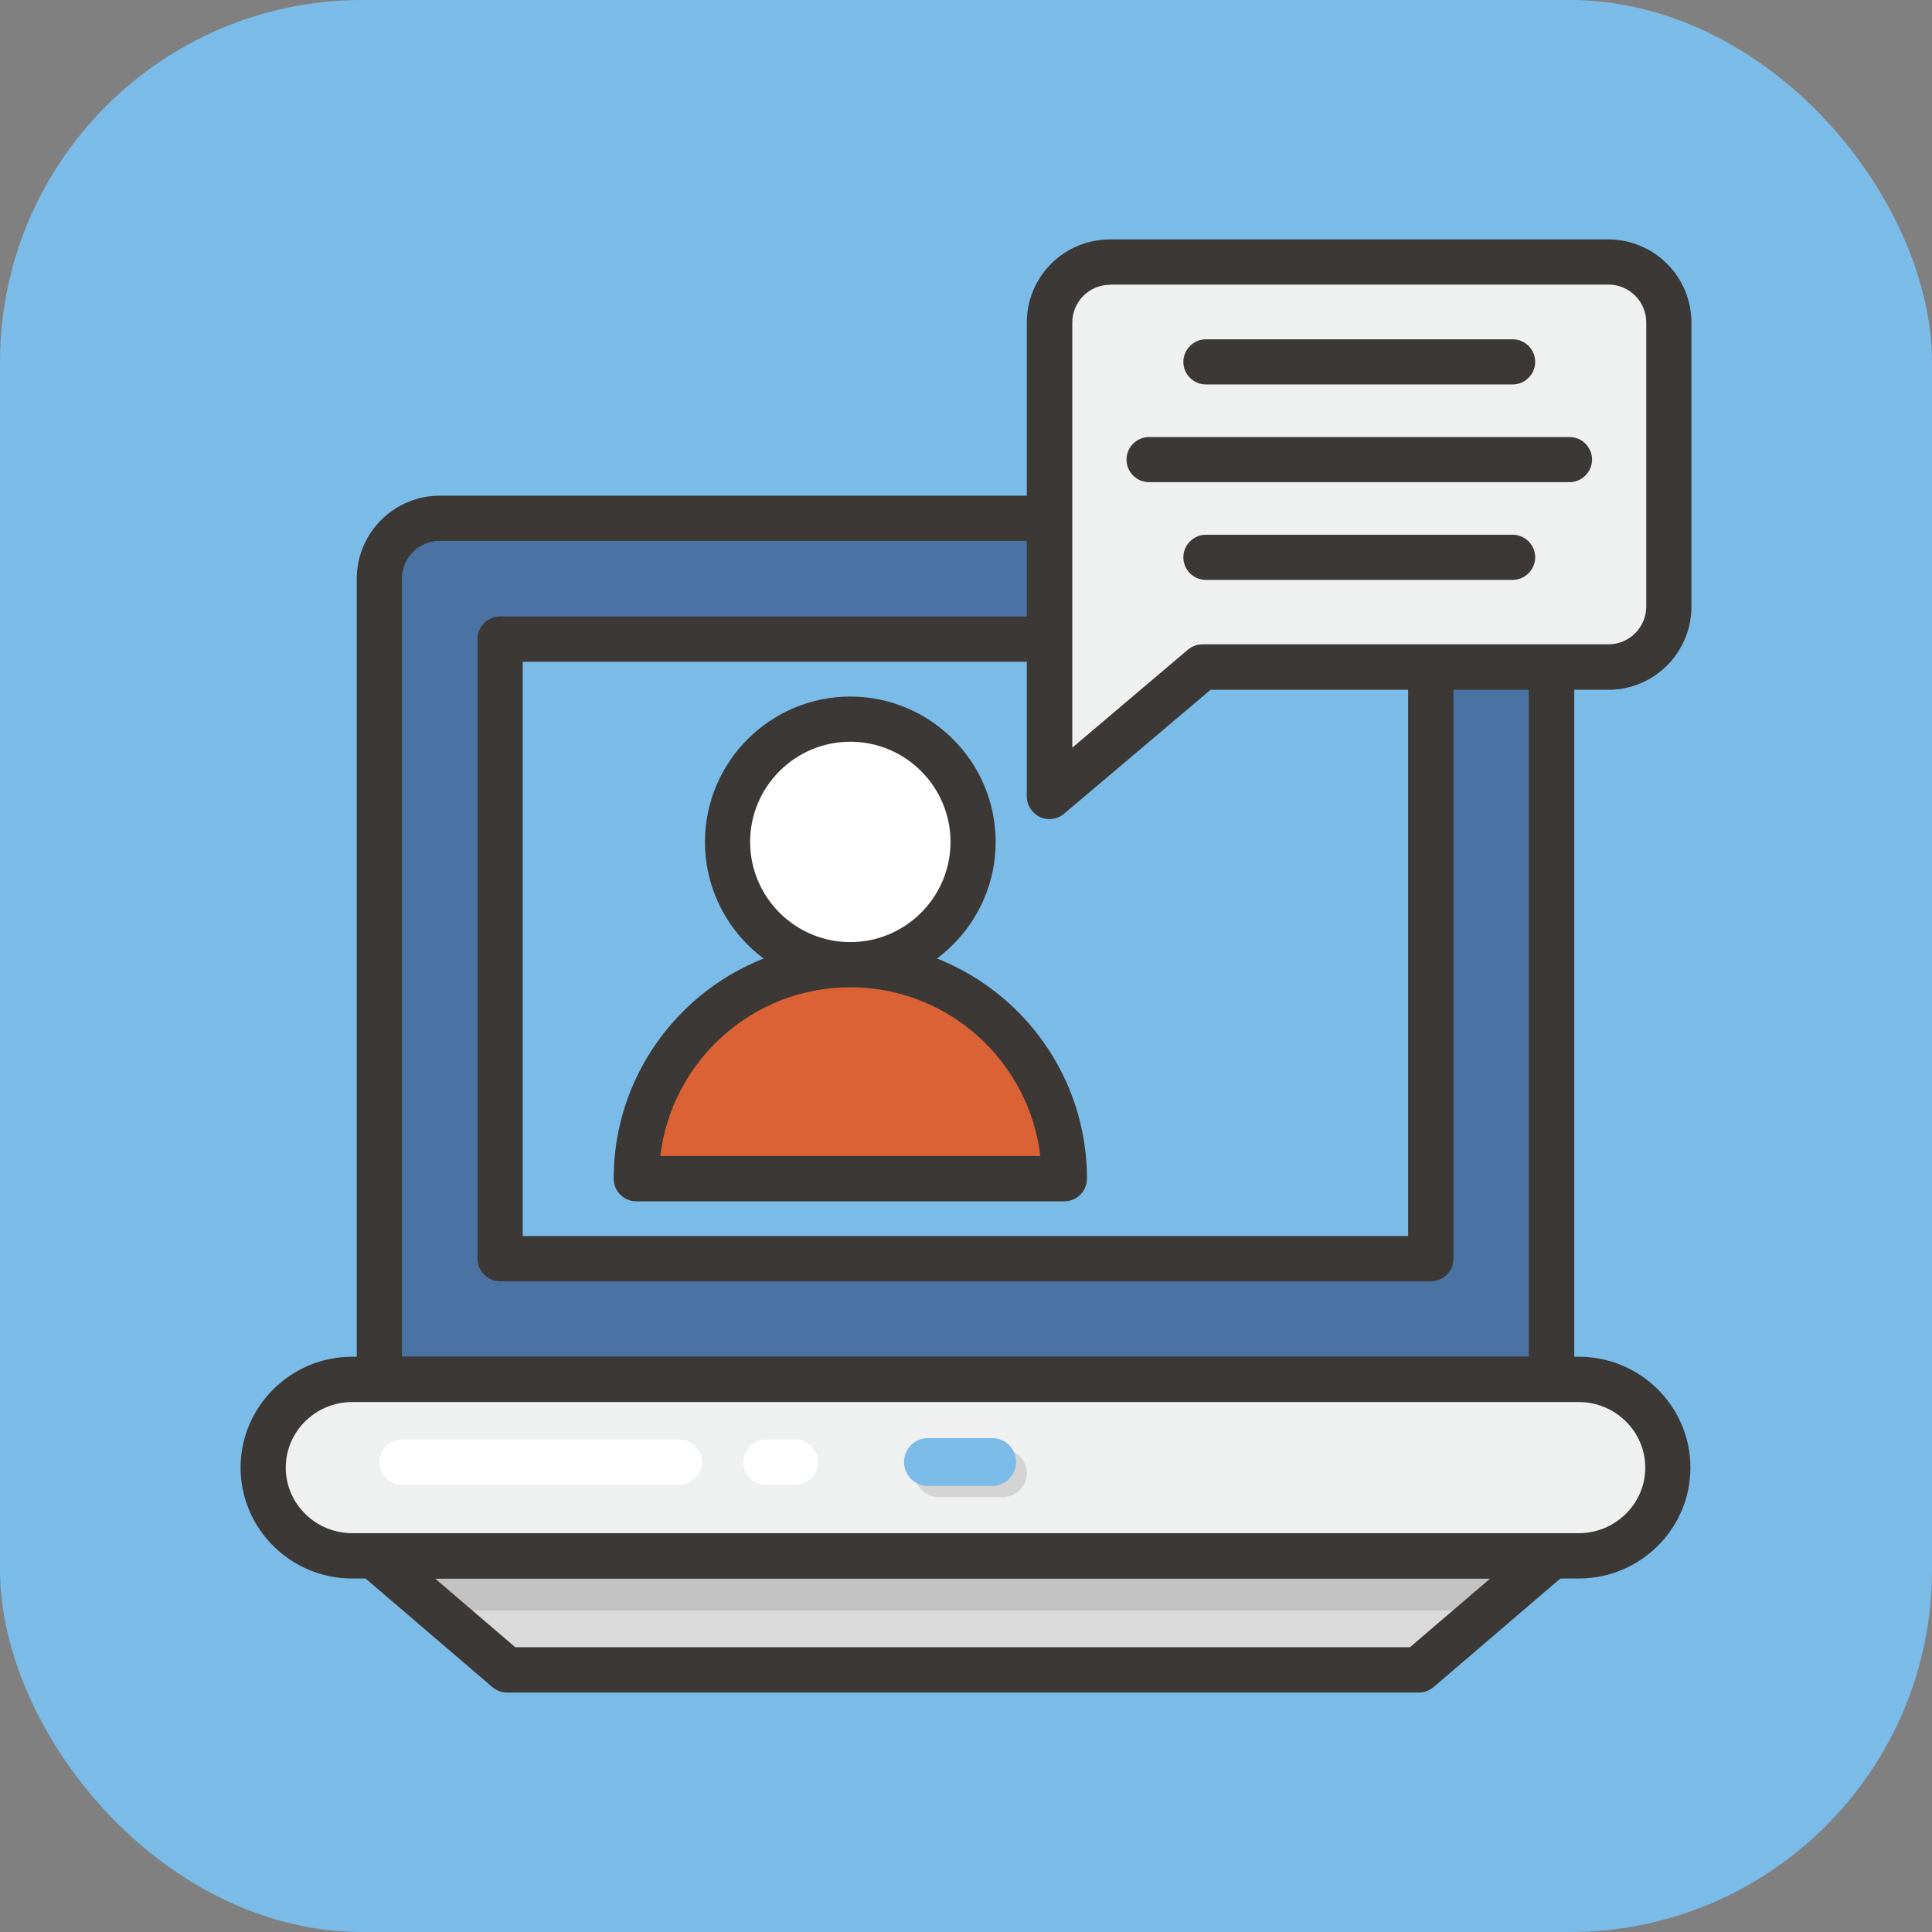 <?xml version="1.0" encoding="UTF-8"?>
<svg xmlns="http://www.w3.org/2000/svg" id="Calque_2" data-name="Calque 2" viewBox="0 0 117.24 117.24">
  <rect x="0" y="0" width="117.24" height="117.24" fill="#808080" stroke="none"/>
  <defs>
    <style>
      .cls-1 {
        fill: #eff0f0;
      }

      .cls-1, .cls-2, .cls-3, .cls-4, .cls-5, .cls-6, .cls-7 {
        stroke-width: 0px;
      }

      .cls-2 {
        fill: #3b3835;
      }

      .cls-8 {
        opacity: .15;
      }

      .cls-3 {
        fill: #da6234;
      }

      .cls-4 {
        fill: #fff;
      }

      .cls-5 {
        fill: #dbdadb;
      }

      .cls-6 {
        fill: #7bbbe7;
      }

      .cls-7 {
        fill: #4a72a3;
      }
    </style>
  </defs>
  <g id="Calque_1-2" data-name="Calque 1">
    <rect class="cls-6" width="117.24" height="117.24" rx="21.98" ry="21.98"></rect>
    <path class="cls-7" d="M23.02,35.11v48.59h71.13v-48.59c0-2.02-1.64-3.66-3.66-3.66H26.68c-2.02,0-3.66,1.64-3.66,3.66Z"></path>
    <path class="cls-2" d="M94.15,85.08H23.02c-.76,0-1.37-.62-1.37-1.37v-48.59c0-2.78,2.26-5.04,5.04-5.04h63.8c2.78,0,5.04,2.26,5.04,5.04v48.59c0,.76-.62,1.37-1.37,1.37ZM24.39,82.33h68.38v-47.22c0-1.26-1.03-2.29-2.29-2.29H26.68c-1.26,0-2.29,1.03-2.29,2.29v47.22Z"></path>
    <rect class="cls-6" x="30.35" y="38.78" width="56.48" height="37.6"></rect>
    <path class="cls-2" d="M86.83,77.75H30.35c-.76,0-1.37-.62-1.37-1.37v-37.6c0-.76.62-1.37,1.37-1.37h56.48c.76,0,1.37.62,1.37,1.37v37.6c0,.76-.62,1.37-1.37,1.37ZM31.72,75.01h53.73v-34.85H31.72v34.85Z"></path>
    <polygon class="cls-5" points="86.07 101.34 30.77 101.34 22.69 94.41 94.15 94.41 86.07 101.34"></polygon>
    <path class="cls-2" d="M86.07,102.71H30.77c-.33,0-.64-.12-.89-.33l-8.08-6.92c-.44-.37-.59-.98-.39-1.52.2-.54.71-.9,1.29-.9h71.47c.57,0,1.09.36,1.29.9.2.54.04,1.14-.39,1.52l-8.08,6.92c-.25.21-.57.33-.89.33ZM31.28,99.96h54.28l4.87-4.17H26.4l4.87,4.17Z"></path>
    <path class="cls-1" d="M15.97,89.06h0c0,2.96,2.42,5.35,5.41,5.35h74.42c2.99,0,5.41-2.4,5.41-5.35h0c0-2.96-2.42-5.35-5.41-5.35H21.38c-2.99,0-5.41,2.4-5.41,5.35Z"></path>
    <path class="cls-2" d="M95.79,95.79H21.38c-3.74,0-6.78-3.02-6.78-6.73s3.04-6.73,6.78-6.73h74.42c3.74,0,6.78,3.02,6.78,6.73s-3.04,6.73-6.78,6.73ZM21.38,85.08c-2.23,0-4.04,1.79-4.04,3.98s1.81,3.98,4.04,3.98h74.42c2.23,0,4.04-1.79,4.04-3.98s-1.81-3.98-4.04-3.98H21.38Z"></path>
    <g class="cls-8">
      <polygon class="cls-2" points="24.79 95.53 27.46 97.73 89.38 97.73 92.05 95.53 24.79 95.53"></polygon>
    </g>
    <g class="cls-8">
      <path class="cls-2" d="M60.86,87.95h-3.9c-.8,0-1.45.65-1.45,1.45s.65,1.45,1.45,1.45h3.9c.8,0,1.45-.65,1.45-1.45s-.65-1.45-1.45-1.45Z"></path>
    </g>
    <path class="cls-6" d="M60.21,87.27h-3.9c-.8,0-1.45.65-1.45,1.45s.65,1.45,1.45,1.45h3.9c.8,0,1.45-.65,1.45-1.45s-.65-1.45-1.45-1.45Z"></path>
    <path class="cls-1" d="M97.61,15.91h-30.25c-2.02,0-3.66,1.64-3.66,3.66v28.76l9.27-7.85h24.64c2.02,0,3.66-1.64,3.66-3.66v-17.25c0-2.02-1.64-3.66-3.66-3.66Z"></path>
    <path class="cls-2" d="M63.11,49.58c-.48-.23-.8-.71-.8-1.25v-28.76c0-2.78,2.26-5.04,5.04-5.04h30.25c2.78,0,5.04,2.26,5.04,5.04v17.25c0,2.78-2.26,5.04-5.04,5.04h-24.14l-8.89,7.52c-.41.35-.99.42-1.47.2ZM67.36,17.28c-1.26,0-2.29,1.03-2.29,2.29v25.8l7.01-5.94c.25-.21.56-.33.89-.33h24.64c1.26,0,2.29-1.03,2.29-2.29v-17.25c0-1.26-1.03-2.29-2.29-2.29h-30.25Z"></path>
    <g>
      <circle class="cls-4" cx="51.6" cy="51.09" r="7.45"></circle>
      <path class="cls-2" d="M51.6,59.91c-4.87,0-8.82-3.96-8.82-8.82s3.96-8.82,8.82-8.82,8.82,3.96,8.82,8.82-3.96,8.82-8.82,8.82ZM51.6,45.01c-3.35,0-6.08,2.73-6.08,6.08s2.73,6.08,6.08,6.08,6.08-2.73,6.08-6.08-2.73-6.08-6.08-6.08Z"></path>
    </g>
    <path class="cls-3" d="M51.6,58.54c-7.17,0-12.99,5.81-12.99,12.99h25.97c0-7.17-5.81-12.99-12.99-12.99Z"></path>
    <path class="cls-2" d="M64.58,72.9h-25.97c-.76,0-1.37-.62-1.37-1.37,0-7.92,6.44-14.36,14.36-14.36s14.36,6.44,14.36,14.36c0,.76-.62,1.37-1.37,1.37ZM40.07,70.15h23.06c-.68-5.76-5.59-10.24-11.53-10.24s-10.85,4.48-11.53,10.24Z"></path>
    <path class="cls-2" d="M91.79,23.33h-18.61c-.76,0-1.37-.62-1.37-1.37s.62-1.37,1.37-1.37h18.61c.76,0,1.37.62,1.37,1.37s-.62,1.37-1.37,1.37Z"></path>
    <path class="cls-2" d="M95.24,29.26h-25.51c-.76,0-1.37-.62-1.37-1.37s.62-1.37,1.37-1.37h25.51c.76,0,1.37.62,1.37,1.37s-.62,1.37-1.37,1.37Z"></path>
    <path class="cls-2" d="M91.79,35.19h-18.61c-.76,0-1.37-.62-1.37-1.37s.62-1.37,1.37-1.37h18.61c.76,0,1.37.62,1.37,1.37s-.62,1.37-1.37,1.37Z"></path>
    <path class="cls-4" d="M48.27,90.1h-1.8c-.76,0-1.37-.62-1.37-1.37s.62-1.37,1.37-1.37h1.8c.76,0,1.37.62,1.37,1.37s-.62,1.37-1.37,1.37Z"></path>
    <path class="cls-4" d="M41.23,90.1h-16.84c-.76,0-1.37-.62-1.37-1.37s.62-1.37,1.37-1.37h16.84c.76,0,1.37.62,1.37,1.37s-.62,1.37-1.37,1.37Z"></path>
  </g>
</svg>
